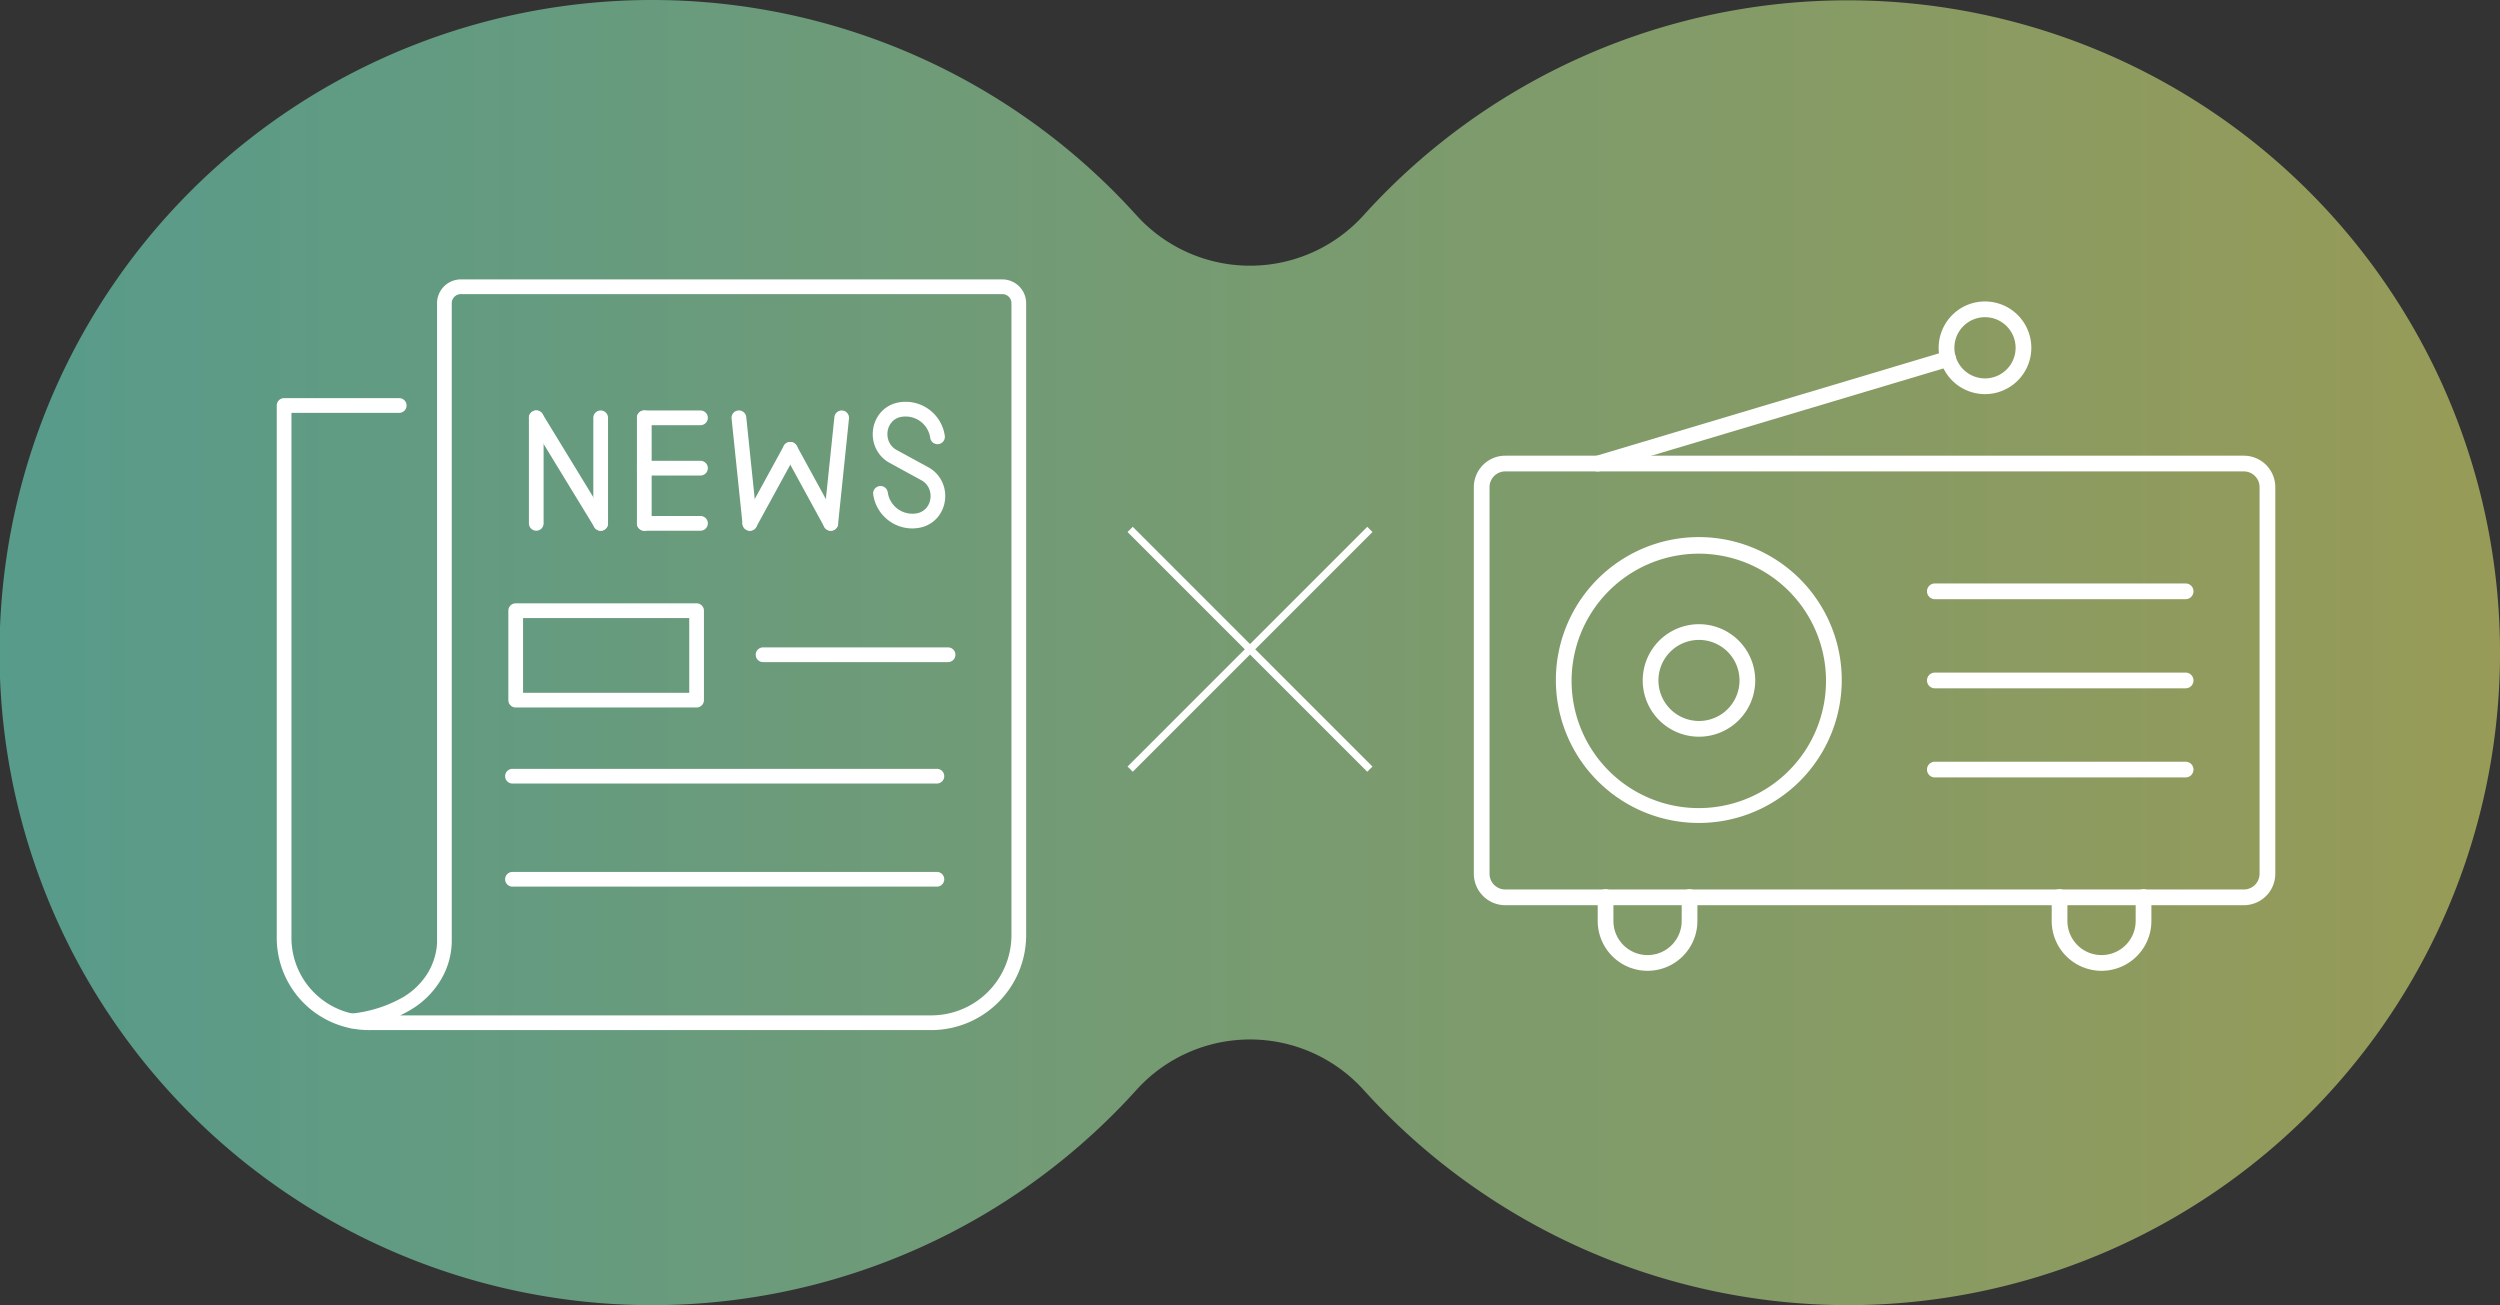<svg xmlns="http://www.w3.org/2000/svg" xmlns:xlink="http://www.w3.org/1999/xlink" width="340" height="177.502" viewBox="0 0 340 177.502"><rect x="0" y="0" width="340" height="177.502" fill="#333333" stroke="none"/><defs><linearGradient id="a" y1="0.5" x2="1" y2="0.5" gradientUnits="objectBoundingBox"><stop offset="0" stop-color="#579b8b"/><stop offset="1" stop-color="#989b57"/></linearGradient><clipPath id="b"><rect width="101.92" height="102.092" fill="#fff"/></clipPath><clipPath id="c"><rect width="108.997" height="91.029" fill="#fff"/></clipPath></defs><g transform="translate(-1020 -3986)"><path d="M279.6,205.848a88.936,88.936,0,0,1-65.808-29.281,20.823,20.823,0,0,0-30.883,0,88.75,88.75,0,1,1,0-118.94,20.821,20.821,0,0,0,30.883,0A88.729,88.729,0,1,1,279.6,205.848" transform="translate(991.653 3957.654)" fill="url(#a)"/><g transform="translate(1173.699 4058)"><path d="M0,0V46.107" transform="translate(32.603 0) rotate(45)" fill="none" stroke="#fff" stroke-width="1"/><path d="M0,46.107V0" transform="translate(32.603 32.603) rotate(135)" fill="none" stroke="#fff" stroke-width="1"/></g><g transform="translate(1057.638 4024)"><g clip-path="url(#b)"><path d="M98.191,102.092H21.755a1,1,0,0,1-.842-.459q-.676.118-1.385.206a1,1,0,0,1-.244-1.986,17.733,17.733,0,0,0,7.142-2.263,9.76,9.76,0,0,0,3.37-3.358A8.939,8.939,0,0,0,30.9,91.178a6.51,6.51,0,0,0,.1-1.261q0-.033,0-.067V3.237A3.24,3.24,0,0,1,34.234,0h73.648a3.24,3.24,0,0,1,3.237,3.237V89.163a12.916,12.916,0,0,1-12.928,12.929Zm-72.2-2h72.2a10.915,10.915,0,0,0,10.927-10.928V3.237A1.237,1.237,0,0,0,107.882,2H34.234A1.237,1.237,0,0,0,33,3.237V89.824a10.422,10.422,0,0,1-1.477,5.421,11.737,11.737,0,0,1-4.047,4.049A14.788,14.788,0,0,1,25.99,100.091Z" transform="translate(-9.199 0)" fill="#fff"/><path d="M12.556,118.227A12.546,12.546,0,0,1,0,105.671V33.283a1,1,0,0,1,1-1H16.656a1,1,0,0,1,0,2H2v71.388a10.545,10.545,0,0,0,10.555,10.555,1,1,0,1,1,0,2Z" transform="translate(0 -16.135)" fill="#fff"/><path d="M-1,14.352a1,1,0,0,1-1-1V-1A1,1,0,0,1-1-2,1,1,0,0,1,0-1V13.351A1,1,0,0,1-1,14.352Z" transform="translate(36.293 19.825)" fill="#fff"/><path d="M7.761,14.352a1,1,0,0,1-.855-.479L-1.854-.479a1,1,0,0,1,.333-1.375,1,1,0,0,1,1.375.333L8.614,12.83a1,1,0,0,1-.853,1.522Z" transform="translate(36.293 19.825)" fill="#fff"/><path d="M-1,14.352a1,1,0,0,1-1-1V-1A1,1,0,0,1-1-2,1,1,0,0,1,0-1V13.351A1,1,0,0,1-1,14.352Z" transform="translate(45.053 19.825)" fill="#fff"/><path d="M-1,14.352a1,1,0,0,1-1-1V-1A1,1,0,0,1-1-2,1,1,0,0,1,0-1V13.351A1,1,0,0,1-1,14.352Z" transform="translate(50.986 19.825)" fill="#fff"/><path d="M6.642,0H-1A1,1,0,0,1-2-1,1,1,0,0,1-1-2H6.642a1,1,0,0,1,1,1A1,1,0,0,1,6.642,0Z" transform="translate(50.986 34.176)" fill="#fff"/><path d="M6.642,0H-1A1,1,0,0,1-2-1,1,1,0,0,1-1-2H6.642a1,1,0,0,1,1,1A1,1,0,0,1,6.642,0Z" transform="translate(50.986 26.67)" fill="#fff"/><path d="M6.642,0H-1A1,1,0,0,1-2-1,1,1,0,0,1-1-2H6.642a1,1,0,0,1,1,1A1,1,0,0,1,6.642,0Z" transform="translate(50.986 19.825)" fill="#fff"/><path d="M.49,14.352a1,1,0,0,1-.994-.9L-1.995-.9a1,1,0,0,1,.892-1.1A1,1,0,0,1,0-1.1L1.486,13.248a1,1,0,0,1-.892,1.1A1.013,1.013,0,0,1,.49,14.352Z" transform="translate(63.852 19.825)" fill="#fff"/><path d="M-1,10.065a1,1,0,0,1-.479-.123,1,1,0,0,1-.4-1.358L3.62-1.479a1,1,0,0,1,1.358-.4,1,1,0,0,1,.4,1.358L-.122,9.544A1,1,0,0,1-1,10.065Z" transform="translate(65.343 24.112)" fill="#fff"/><path d="M-1,14.352a1.012,1.012,0,0,1-.1-.005,1,1,0,0,1-.892-1.1L-.5-1.1a1,1,0,0,1,1.1-.892A1,1,0,0,1,1.486-.9L0,13.454A1,1,0,0,1-1,14.352Z" transform="translate(76.339 19.825)" fill="#fff"/><path d="M4.5,10.065a1,1,0,0,1-.879-.521L-1.878-.52a1,1,0,0,1,.4-1.358,1,1,0,0,1,1.358.4l5.5,10.064a1,1,0,0,1-.877,1.48Z" transform="translate(70.841 24.112)" fill="#fff"/><path d="M167.422,50.5a5.382,5.382,0,0,1-5.315-4.627,1,1,0,0,1,1.981-.281,3.379,3.379,0,0,0,3.818,2.872l.063-.009a2.21,2.21,0,0,0,1.292-.664,2.4,2.4,0,0,0,.61-1.25,2.585,2.585,0,0,0-.174-1.471,2.372,2.372,0,0,0-1.065-1.139L164.363,41.6a4.388,4.388,0,0,1-1.937-2.087,4.544,4.544,0,0,1-.315-2.621,4.4,4.4,0,0,1,1.126-2.282,4.223,4.223,0,0,1,2.435-1.267l.089-.014h0a5.381,5.381,0,0,1,6.082,4.572,1,1,0,0,1-1.981.281,3.384,3.384,0,0,0-3.819-2.872l-.045.007-.012,0a2.211,2.211,0,0,0-1.3.665,2.4,2.4,0,0,0-.61,1.249,2.585,2.585,0,0,0,.174,1.471,2.372,2.372,0,0,0,1.065,1.14l4.269,2.328a4.388,4.388,0,0,1,1.936,2.087,4.544,4.544,0,0,1,.315,2.62,4.4,4.4,0,0,1-1.126,2.282,4.223,4.223,0,0,1-2.44,1.268l-.011,0-.072.011h0A5.461,5.461,0,0,1,167.422,50.5Z" transform="translate(-80.988 -16.632)" fill="#fff"/><path d="M-1-2H23.6a1,1,0,0,1,1,1V11.166a1,1,0,0,1-1,1H-1a1,1,0,0,1-1-1V-1A1,1,0,0,1-1-2ZM22.6,0H0V10.166H22.6Z" transform="translate(33.498 46.053)" fill="#fff"/><path d="M24.161,0H-1A1,1,0,0,1-2-1,1,1,0,0,1-1-2H24.161a1,1,0,0,1,1,1A1,1,0,0,1,24.161,0Z" transform="translate(67.138 52.046)" fill="#fff"/><path d="M56.721,0H-1A1,1,0,0,1-2-1,1,1,0,0,1-1-2h57.72a1,1,0,0,1,1,1A1,1,0,0,1,56.721,0Z" transform="translate(33.06 68.562)" fill="#fff"/><path d="M56.721,0H-1A1,1,0,0,1-2-1,1,1,0,0,1-1-2h57.72a1,1,0,0,1,1,1A1,1,0,0,1,56.721,0Z" transform="translate(33.06 82.582)" fill="#fff"/></g></g><g transform="translate(1220.441 4027)"><g clip-path="url(#c)"><path d="M2.274-2H102.723A4.279,4.279,0,0,1,107,2.274V54.858a4.279,4.279,0,0,1-4.274,4.274H2.274A4.279,4.279,0,0,1-2,54.858V2.274A4.279,4.279,0,0,1,2.274-2ZM102.723,56.995a2.14,2.14,0,0,0,2.137-2.137V2.274A2.14,2.14,0,0,0,102.723.137H2.274A2.14,2.14,0,0,0,.137,2.274V54.858a2.14,2.14,0,0,0,2.137,2.137Z" transform="translate(2 22.975)" fill="#fff"/><path d="M40.315,59.974a19.439,19.439,0,1,1-7.589,1.533A19.376,19.376,0,0,1,40.315,59.974Zm0,36.857a17.3,17.3,0,1,0-6.757-1.364A17.25,17.25,0,0,0,40.315,96.831Z" transform="translate(-9.695 -27.93)" fill="#fff"/><path d="M5.65-2A7.65,7.65,0,0,1,13.3,5.65,7.65,7.65,0,0,1,5.65,13.3,7.65,7.65,0,0,1-2,5.65,7.65,7.65,0,0,1,5.65-2Zm0,13.163A5.513,5.513,0,1,0,.137,5.65,5.519,5.519,0,0,0,5.65,11.163Z" transform="translate(24.97 45.891)" fill="#fff"/><path d="M33.176.137H-.931A1.069,1.069,0,0,1-2-.931,1.069,1.069,0,0,1-.931-2H33.176A1.069,1.069,0,0,1,34.244-.931,1.069,1.069,0,0,1,33.176.137Z" transform="translate(63.63 40.352)" fill="#fff"/><path d="M33.176.137H-.931A1.069,1.069,0,0,1-2-.931,1.069,1.069,0,0,1-.931-2H33.176A1.069,1.069,0,0,1,34.244-.931,1.069,1.069,0,0,1,33.176.137Z" transform="translate(63.63 52.473)" fill="#fff"/><path d="M33.176.137H-.931A1.069,1.069,0,0,1-2-.931,1.069,1.069,0,0,1-.931-2H33.176A1.069,1.069,0,0,1,34.244-.931,1.069,1.069,0,0,1,33.176.137Z" transform="translate(63.63 64.593)" fill="#fff"/><path d="M-.932,14.39a1.069,1.069,0,0,1-1.023-.763,1.069,1.069,0,0,1,.718-1.33L46.431-1.955a1.069,1.069,0,0,1,1.33.718,1.069,1.069,0,0,1-.718,1.33L-.626,14.345A1.069,1.069,0,0,1-.932,14.39Z" transform="translate(17.773 8.727)" fill="#fff"/><path d="M124.619,0a6.3,6.3,0,0,1,4.455,10.756,6.3,6.3,0,0,1-8.91-8.91A6.258,6.258,0,0,1,124.619,0Zm0,10.464A4.163,4.163,0,1,0,120.456,6.3,4.168,4.168,0,0,0,124.619,10.464Z" transform="translate(-55.101)" fill="#fff"/><path d="M38.312,160.728a6.777,6.777,0,0,1-6.779-6.779v-3.215a1.069,1.069,0,1,1,2.137,0v3.215a4.642,4.642,0,1,0,9.284,0v-3.215a1.069,1.069,0,1,1,2.137,0v3.215a6.777,6.777,0,0,1-6.779,6.779Z" transform="translate(-14.685 -69.699)" fill="#fff"/><path d="M153.869,160.728a6.777,6.777,0,0,1-6.779-6.779v-3.215a1.069,1.069,0,1,1,2.137,0v3.215a4.642,4.642,0,1,0,9.284,0v-3.215a1.069,1.069,0,1,1,2.137,0v3.215a6.777,6.777,0,0,1-6.779,6.779Z" transform="translate(-68.5 -69.699)" fill="#fff"/></g></g></g></svg>